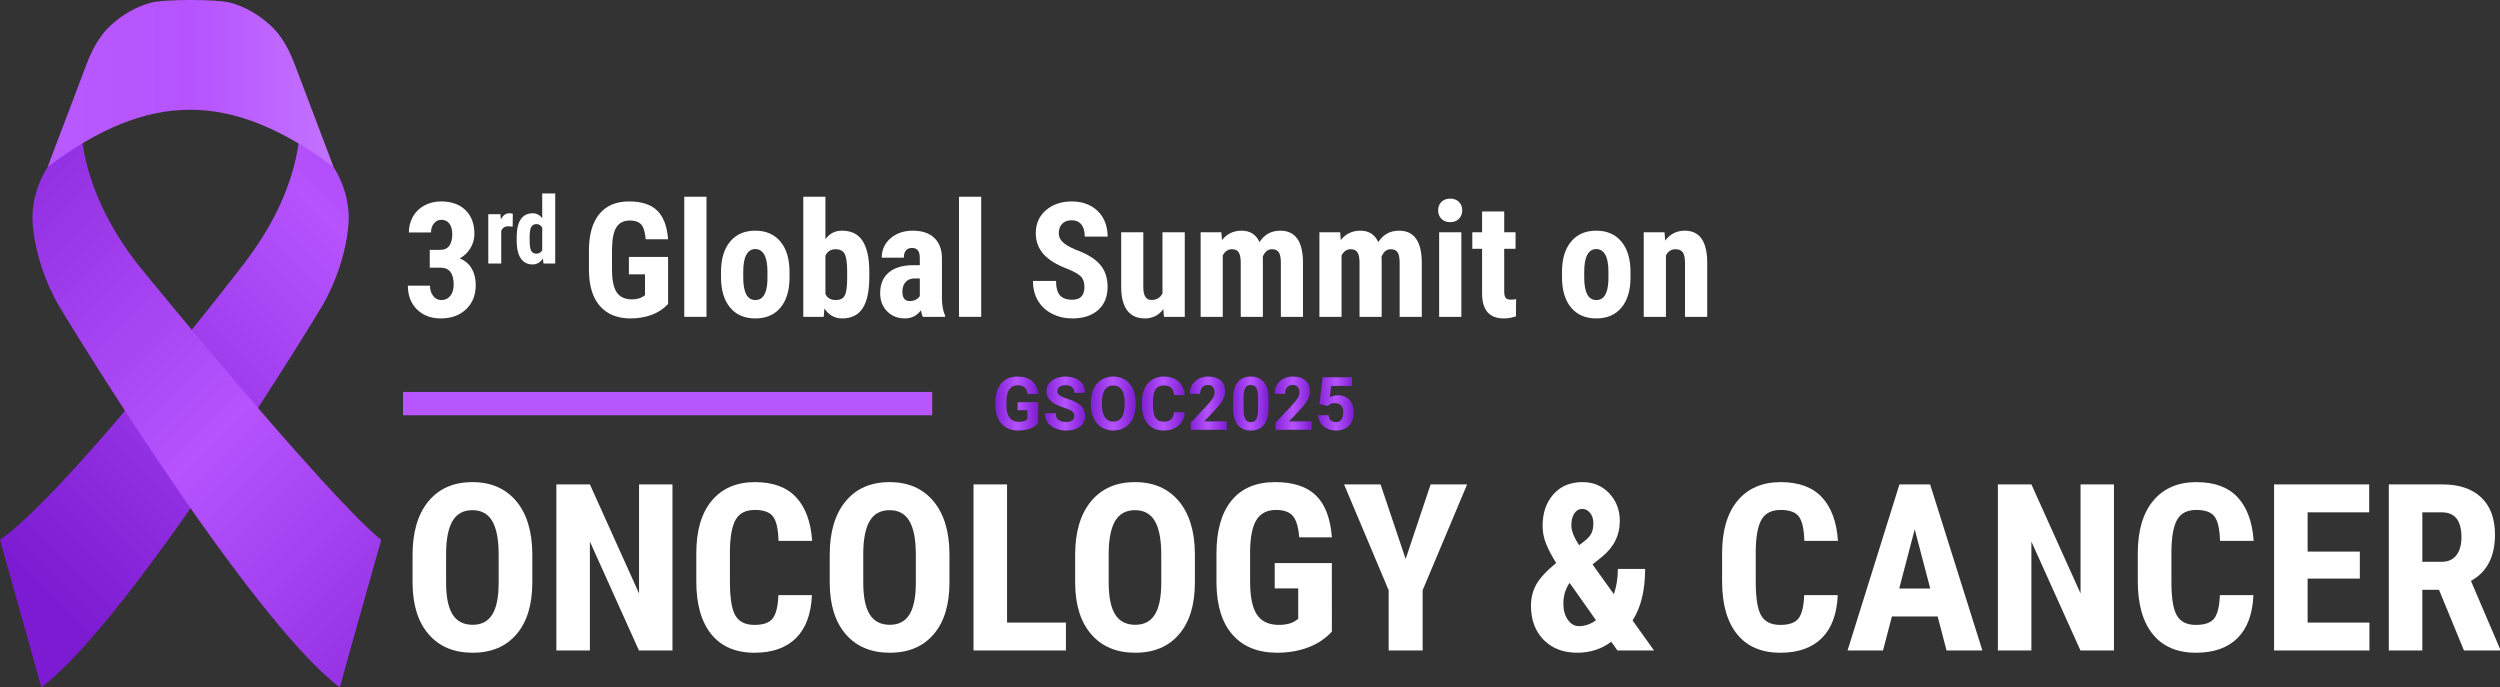 <?xml version="1.0" encoding="utf-8"?>
<!-- Generator: Adobe Illustrator 14.0.0, SVG Export Plug-In . SVG Version: 6.00 Build 43363)  -->
<!DOCTYPE svg PUBLIC "-//W3C//DTD SVG 1.1//EN" "http://www.w3.org/Graphics/SVG/1.1/DTD/svg11.dtd">
<svg version="1.1" id="Layer_1" xmlns="http://www.w3.org/2000/svg" xmlns:xlink="http://www.w3.org/1999/xlink" x="0px" y="0px"
	 width="374.637px" height="103.006px" viewBox="0 0 374.637 103.006" enable-background="new 0 0 374.637 103.006"
	 xml:space="preserve">
<rect x="0" y="0" width="374.637" height="103.006" fill="#333333" stroke="none"/>
<g>
	<g>
		<g>
			<g>
				
					<linearGradient id="SVGID_1_" gradientUnits="userSpaceOnUse" x1="-10468.941" y1="-13.712" x2="-10370.402" y2="84.827" gradientTransform="matrix(-1 0 0 1 -10368.078 0)">
					<stop  offset="0" style="stop-color:#8120D4"/>
					<stop  offset="0.498" style="stop-color:#B653FF"/>
					<stop  offset="1" style="stop-color:#7C1BD1"/>
				</linearGradient>
				<path fill="url(#SVGID_1_)" d="M36.68,39.359c6.017-7.879,7.849-14.734,8.285-19.639c4.451,3.256,7.239,7.816,7.298,12.873
					c-0.021,1.361-0.203,2.732-0.488,4.105c-0.652,3.096-1.76,6.037-3.279,8.789c-0.543,0.996-28.498,47.066-42.297,57.518L0,80.908
					C10.351,73.58,35.968,40.293,36.68,39.359z"/>
				
					<linearGradient id="SVGID_2_" gradientUnits="userSpaceOnUse" x1="-949.687" y1="14.761" x2="-851.147" y2="113.301" gradientTransform="matrix(1 0 0 1 934.42 0)">
					<stop  offset="0" style="stop-color:#8120D4"/>
					<stop  offset="0.498" style="stop-color:#B653FF"/>
					<stop  offset="1" style="stop-color:#7C1BD1"/>
				</linearGradient>
				<path fill="url(#SVGID_2_)" d="M20.444,39.359c-6.016-7.879-7.85-14.734-8.285-19.639c-4.451,3.256-7.24,7.816-7.302,12.873
					c0.024,1.361,0.206,2.732,0.495,4.105c0.65,3.096,1.757,6.037,3.273,8.789c0.546,0.996,28.497,47.066,42.3,57.518
					c0.093-0.445,6.198-22.098,6.198-22.098C48.856,74.205,21.155,40.293,20.444,39.359z"/>
				<linearGradient id="SVGID_3_" gradientUnits="userSpaceOnUse" x1="7.144" y1="12.509" x2="49.98" y2="12.509">
					<stop  offset="0" style="stop-color:#B859FF"/>
					<stop  offset="0.498" style="stop-color:#B653FF"/>
					<stop  offset="1" style="stop-color:#C372FF"/>
				</linearGradient>
				<path fill="url(#SVGID_3_)" d="M49.622,24.053c-0.473-1.311-4.073-10.682-5.334-14.088c0,0,0.048,0.135,0.131,0.4
					c-0.049-0.139-0.09-0.266-0.131-0.4c-0.888-2.381-1.977-4.521-3.727-6.133c-1.83-1.688-3.844-2.826-6.071-3.434
					c-1.966-0.531-9.89-0.531-11.86,0c-2.224,0.607-4.234,1.746-6.067,3.434c-1.75,1.611-2.839,3.752-3.723,6.133
					c-0.027,0.076-0.052,0.15-0.079,0.23c0.049-0.15,0.079-0.23,0.079-0.23c-1.265,3.406-4.864,12.777-5.343,14.088
					c-0.116,0.318-0.233,0.643-0.354,0.965c15.167-11.42,27.453-11.434,42.836,0C49.86,24.695,49.739,24.371,49.622,24.053z"/>
			</g>
			<rect x="60.396" y="58.736" fill="#B756FF" width="79.3" height="3.496"/>
			<g>
				<g>
					<g>
						<path fill="#FFFFFF" d="M79.769,87.27c0,3.338-0.789,5.93-2.367,7.775s-3.769,2.77-6.571,2.77
							c-2.791,0-4.984-0.914-6.579-2.744c-1.596-1.828-2.404-4.389-2.427-7.682v-4.254c0-3.418,0.792-6.088,2.375-8.008
							c1.584-1.92,3.783-2.879,6.598-2.879c2.768,0,4.949,0.943,6.545,2.828c1.595,1.885,2.403,4.531,2.427,7.938V87.27z
							 M74.727,83.1c0-2.244-0.318-3.914-0.957-5.008c-0.638-1.094-1.629-1.641-2.973-1.641c-1.334,0-2.319,0.527-2.957,1.582
							c-0.639,1.053-0.969,2.656-0.991,4.811v4.426c0,2.176,0.325,3.779,0.974,4.811c0.65,1.031,1.652,1.547,3.008,1.547
							c1.311,0,2.284-0.504,2.923-1.512c0.638-1.01,0.963-2.572,0.974-4.691V83.1z"/>
						<path fill="#FFFFFF" d="M100.771,97.473h-5.023l-7.35-16.32v16.32h-5.023V72.59h5.023l7.366,16.338V72.59h5.007V97.473z"/>
						<path fill="#FFFFFF" d="M121.673,89.184c-0.126,2.838-0.923,4.984-2.393,6.443s-3.544,2.188-6.221,2.188
							c-2.814,0-4.971-0.926-6.469-2.777s-2.247-4.492-2.247-7.922V82.93c0-3.418,0.774-6.053,2.324-7.904
							c1.549-1.852,3.702-2.777,6.46-2.777c2.711,0,4.771,0.758,6.178,2.273c1.407,1.514,2.207,3.691,2.401,6.527h-5.041
							c-0.046-1.754-0.316-2.965-0.813-3.631c-0.495-0.668-1.404-1-2.726-1c-1.345,0-2.296,0.469-2.854,1.41
							c-0.558,0.939-0.854,2.486-0.889,4.639v4.701c0,2.471,0.276,4.17,0.829,5.092c0.553,0.924,1.501,1.385,2.846,1.385
							c1.321,0,2.232-0.322,2.734-0.967c0.501-0.643,0.786-1.809,0.854-3.494H121.673z"/>
						<path fill="#FFFFFF" d="M142.283,87.27c0,3.338-0.789,5.93-2.367,7.775s-3.768,2.77-6.57,2.77
							c-2.792,0-4.985-0.914-6.58-2.744c-1.596-1.828-2.404-4.389-2.427-7.682v-4.254c0-3.418,0.792-6.088,2.376-8.008
							c1.583-1.92,3.782-2.879,6.596-2.879c2.77,0,4.95,0.943,6.546,2.828c1.595,1.885,2.403,4.531,2.427,7.938V87.27z
							 M137.242,83.1c0-2.244-0.319-3.914-0.957-5.008c-0.639-1.094-1.63-1.641-2.975-1.641c-1.332,0-2.318,0.527-2.956,1.582
							c-0.639,1.053-0.969,2.656-0.991,4.811v4.426c0,2.176,0.324,3.779,0.975,4.811c0.648,1.031,1.651,1.547,3.008,1.547
							c1.31,0,2.283-0.504,2.922-1.512c0.638-1.01,0.963-2.572,0.975-4.691V83.1z"/>
						<path fill="#FFFFFF" d="M150.914,93.303h8.818v4.17h-13.844V72.59h5.025V93.303z"/>
						<path fill="#FFFFFF" d="M179.061,87.27c0,3.338-0.789,5.93-2.367,7.775s-3.768,2.77-6.57,2.77
							c-2.792,0-4.985-0.914-6.58-2.744c-1.596-1.828-2.404-4.389-2.427-7.682v-4.254c0-3.418,0.792-6.088,2.376-8.008
							c1.583-1.92,3.782-2.879,6.596-2.879c2.77,0,4.95,0.943,6.546,2.828c1.595,1.885,2.403,4.531,2.427,7.938V87.27z M174.02,83.1
							c0-2.244-0.319-3.914-0.957-5.008c-0.639-1.094-1.63-1.641-2.975-1.641c-1.332,0-2.318,0.527-2.956,1.582
							c-0.639,1.053-0.969,2.656-0.991,4.811v4.426c0,2.176,0.324,3.779,0.975,4.811c0.648,1.031,1.651,1.547,3.008,1.547
							c1.31,0,2.283-0.504,2.922-1.512c0.638-1.01,0.963-2.572,0.975-4.691V83.1z"/>
						<path fill="#FFFFFF" d="M199.586,94.652c-0.969,1.049-2.157,1.838-3.563,2.367c-1.407,0.529-2.948,0.795-4.623,0.795
							c-2.86,0-5.082-0.887-6.665-2.658c-1.584-1.771-2.398-4.35-2.443-7.732v-4.479c0-3.428,0.748-6.068,2.247-7.92
							c1.498-1.852,3.683-2.777,6.554-2.777c2.7,0,4.736,0.666,6.109,2c1.373,1.332,2.168,3.424,2.385,6.271h-4.889
							c-0.137-1.584-0.467-2.664-0.99-3.238c-0.524-0.576-1.345-0.863-2.461-0.863c-1.356,0-2.342,0.496-2.957,1.486
							c-0.615,0.992-0.935,2.57-0.957,4.734v4.512c0,2.268,0.339,3.916,1.017,4.947s1.792,1.547,3.341,1.547
							c0.992,0,1.795-0.199,2.41-0.598l0.444-0.309v-4.563h-3.521v-3.795h8.563V94.652z"/>
						<path fill="#FFFFFF" d="M210.643,83.766l3.742-11.176h5.469l-6.664,15.859v9.023h-5.094v-9.023l-6.682-15.859h5.469
							L210.643,83.766z"/>
						<path fill="#FFFFFF" d="M229.424,90.773c0-1.174,0.265-2.236,0.795-3.188c0.529-0.951,1.523-2.025,2.982-3.221
							c-0.627-0.992-1.123-1.93-1.487-2.813c-0.365-0.883-0.547-1.797-0.547-2.742c0-1.949,0.541-3.529,1.624-4.742
							c1.082-1.215,2.529-1.82,4.34-1.82c1.63,0,2.971,0.561,4.025,1.684c1.054,1.121,1.58,2.498,1.58,4.127
							c0,2.164-0.905,3.971-2.717,5.418l-1.367,1.109l3.195,4.461c0.399-1.174,0.599-2.438,0.599-3.793h4.085
							c0,3.201-0.627,5.775-1.881,7.725l3.213,4.494h-5.485l-0.923-1.299c-1.47,1.094-3.168,1.641-5.093,1.641
							c-2.097,0-3.776-0.645-5.042-1.932C230.057,94.596,229.424,92.893,229.424,90.773z M236.619,93.832
							c0.899,0,1.748-0.297,2.546-0.891l-3.931-5.568l-0.103,0.084c-0.57,0.881-0.854,1.891-0.854,3.033
							c0,0.961,0.225,1.758,0.675,2.391C235.402,93.516,235.958,93.832,236.619,93.832z M235.474,78.725
							c0,0.809,0.387,1.801,1.162,2.975l0.804-0.615c0.479-0.365,0.82-0.744,1.025-1.137c0.205-0.395,0.307-0.92,0.307-1.582
							c0-0.592-0.162-1.09-0.486-1.494c-0.325-0.404-0.716-0.607-1.171-0.607c-0.502,0-0.9,0.225-1.196,0.676
							C235.621,77.389,235.474,77.984,235.474,78.725z"/>
						<path fill="#FFFFFF" d="M275.396,89.184c-0.126,2.838-0.923,4.984-2.393,6.443s-3.544,2.188-6.221,2.188
							c-2.814,0-4.971-0.926-6.469-2.777s-2.247-4.492-2.247-7.922V82.93c0-3.418,0.774-6.053,2.324-7.904
							c1.549-1.852,3.702-2.777,6.46-2.777c2.711,0,4.771,0.758,6.178,2.273c1.407,1.514,2.207,3.691,2.401,6.527h-5.042
							c-0.045-1.754-0.315-2.965-0.812-3.631c-0.495-0.668-1.404-1-2.726-1c-1.345,0-2.296,0.469-2.854,1.41
							c-0.559,0.939-0.855,2.486-0.889,4.639v4.701c0,2.471,0.275,4.17,0.828,5.092c0.553,0.924,1.501,1.385,2.846,1.385
							c1.321,0,2.232-0.322,2.734-0.967c0.501-0.643,0.786-1.809,0.854-3.494H275.396z"/>
						<path fill="#FFFFFF" d="M290.367,92.379h-6.854l-1.332,5.094h-5.315l7.776-24.883h4.597l7.827,24.883H291.7L290.367,92.379z
							 M284.607,88.193h4.648l-2.324-8.871L284.607,88.193z"/>
						<path fill="#FFFFFF" d="M316.787,97.473h-5.023l-7.35-16.32v16.32h-5.023V72.59h5.023l7.366,16.338V72.59h5.007V97.473z"/>
						<path fill="#FFFFFF" d="M337.688,89.184c-0.126,2.838-0.923,4.984-2.393,6.443s-3.544,2.188-6.221,2.188
							c-2.814,0-4.971-0.926-6.469-2.777s-2.247-4.492-2.247-7.922V82.93c0-3.418,0.774-6.053,2.324-7.904
							c1.549-1.852,3.702-2.777,6.46-2.777c2.711,0,4.771,0.758,6.178,2.273c1.407,1.514,2.207,3.691,2.401,6.527h-5.041
							c-0.046-1.754-0.316-2.965-0.813-3.631c-0.495-0.668-1.404-1-2.726-1c-1.345,0-2.296,0.469-2.854,1.41
							c-0.558,0.939-0.854,2.486-0.889,4.639v4.701c0,2.471,0.276,4.17,0.829,5.092c0.553,0.924,1.501,1.385,2.846,1.385
							c1.321,0,2.232-0.322,2.734-0.967c0.501-0.643,0.786-1.809,0.854-3.494H337.688z"/>
						<path fill="#FFFFFF" d="M353.633,86.705h-7.826v6.598h9.262v4.17h-14.287V72.59h14.254v4.188h-9.229v5.879h7.826V86.705z"/>
						<path fill="#FFFFFF" d="M365.493,88.381h-2.495v9.092h-5.024V72.59h8.015c2.519,0,4.464,0.652,5.837,1.957
							c1.372,1.305,2.06,3.158,2.06,5.563c0,3.305-1.203,5.617-3.606,6.938l4.358,10.186v0.24h-5.4L365.493,88.381z M362.998,84.193
							h2.854c1.003,0,1.755-0.334,2.256-1c0.502-0.666,0.752-1.557,0.752-2.674c0-2.496-0.974-3.742-2.922-3.742h-2.939V84.193z"/>
					</g>
				</g>
			</g>
		</g>
		<g>
			<linearGradient id="SVGID_4_" gradientUnits="userSpaceOnUse" x1="149.164" y1="60.472" x2="155.59" y2="60.472">
				<stop  offset="0" style="stop-color:#8120D4"/>
				<stop  offset="0.498" style="stop-color:#B653FF"/>
				<stop  offset="1" style="stop-color:#7C1BD1"/>
			</linearGradient>
			<path fill="url(#SVGID_4_)" d="M155.59,63.414c-0.292,0.35-0.705,0.621-1.239,0.813c-0.534,0.193-1.125,0.291-1.774,0.291
				c-0.682,0-1.279-0.15-1.793-0.447c-0.514-0.297-0.911-0.729-1.19-1.295c-0.28-0.566-0.423-1.232-0.43-1.996v-0.535
				c0-0.787,0.133-1.467,0.397-2.041c0.265-0.576,0.647-1.016,1.147-1.32c0.499-0.305,1.084-0.457,1.755-0.457
				c0.934,0,1.664,0.223,2.19,0.668s0.838,1.094,0.936,1.943h-1.58c-0.072-0.449-0.231-0.779-0.479-0.988s-0.587-0.314-1.02-0.314
				c-0.552,0-0.972,0.207-1.26,0.621c-0.289,0.416-0.435,1.031-0.438,1.852v0.502c0,0.826,0.157,1.449,0.47,1.871
				c0.314,0.422,0.773,0.633,1.379,0.633c0.609,0,1.044-0.129,1.304-0.389v-1.357h-1.477v-1.195h3.099V63.414z"/>
			<linearGradient id="SVGID_5_" gradientUnits="userSpaceOnUse" x1="156.574" y1="60.472" x2="162.615" y2="60.472">
				<stop  offset="0" style="stop-color:#8120D4"/>
				<stop  offset="0.498" style="stop-color:#B653FF"/>
				<stop  offset="1" style="stop-color:#7C1BD1"/>
			</linearGradient>
			<path fill="url(#SVGID_5_)" d="M160.987,62.342c0-0.305-0.108-0.541-0.324-0.705c-0.217-0.164-0.606-0.338-1.168-0.52
				s-1.008-0.361-1.336-0.537c-0.895-0.484-1.341-1.135-1.341-1.953c0-0.426,0.12-0.805,0.359-1.139s0.584-0.594,1.033-0.781
				s0.953-0.281,1.512-0.281c0.563,0,1.063,0.102,1.504,0.305c0.439,0.205,0.781,0.492,1.025,0.863
				c0.243,0.371,0.365,0.793,0.365,1.266h-1.623c0-0.361-0.113-0.641-0.341-0.842c-0.227-0.199-0.546-0.299-0.957-0.299
				c-0.397,0-0.705,0.084-0.925,0.25c-0.22,0.168-0.33,0.389-0.33,0.664c0,0.256,0.129,0.471,0.387,0.643
				c0.258,0.174,0.637,0.336,1.139,0.486c0.923,0.279,1.595,0.623,2.017,1.033c0.422,0.412,0.633,0.924,0.633,1.537
				c0,0.682-0.258,1.217-0.773,1.604s-1.209,0.582-2.082,0.582c-0.606,0-1.158-0.111-1.655-0.334
				c-0.498-0.221-0.877-0.525-1.139-0.91c-0.261-0.387-0.392-0.834-0.392-1.342h1.628c0,0.869,0.52,1.303,1.558,1.303
				c0.386,0,0.687-0.078,0.903-0.234C160.879,62.844,160.987,62.623,160.987,62.342z"/>
			<linearGradient id="SVGID_6_" gradientUnits="userSpaceOnUse" x1="163.476" y1="60.472" x2="170.182" y2="60.472">
				<stop  offset="0" style="stop-color:#8120D4"/>
				<stop  offset="0.498" style="stop-color:#B653FF"/>
				<stop  offset="1" style="stop-color:#7C1BD1"/>
			</linearGradient>
			<path fill="url(#SVGID_6_)" d="M170.182,60.65c0,0.775-0.137,1.455-0.411,2.039s-0.666,1.035-1.176,1.352
				s-1.095,0.477-1.755,0.477c-0.653,0-1.235-0.158-1.747-0.471c-0.512-0.314-0.909-0.762-1.19-1.344
				c-0.281-0.584-0.424-1.254-0.427-2.01v-0.391c0-0.775,0.14-1.457,0.419-2.047s0.674-1.041,1.185-1.357
				c0.51-0.314,1.093-0.473,1.75-0.473s1.24,0.158,1.75,0.473c0.51,0.316,0.905,0.768,1.185,1.357
				c0.279,0.59,0.419,1.271,0.419,2.043V60.65z M168.538,60.293c0-0.826-0.148-1.453-0.444-1.883
				c-0.295-0.43-0.717-0.643-1.266-0.643c-0.544,0-0.964,0.211-1.26,0.635c-0.295,0.424-0.445,1.045-0.449,1.863v0.385
				c0,0.803,0.148,1.428,0.443,1.871c0.296,0.443,0.721,0.664,1.277,0.664c0.544,0,0.962-0.213,1.254-0.641
				c0.292-0.428,0.44-1.049,0.444-1.869V60.293z"/>
			<linearGradient id="SVGID_7_" gradientUnits="userSpaceOnUse" x1="171.124" y1="60.472" x2="177.554" y2="60.472">
				<stop  offset="0" style="stop-color:#8120D4"/>
				<stop  offset="0.498" style="stop-color:#B653FF"/>
				<stop  offset="1" style="stop-color:#7C1BD1"/>
			</linearGradient>
			<path fill="url(#SVGID_7_)" d="M177.544,61.785c-0.063,0.848-0.375,1.516-0.939,2.002s-1.308,0.73-2.23,0.73
				c-1.01,0-1.804-0.34-2.383-1.02c-0.579-0.68-0.868-1.613-0.868-2.799v-0.482c0-0.758,0.133-1.424,0.4-2.002
				c0.267-0.576,0.648-1.02,1.144-1.326c0.496-0.309,1.072-0.463,1.729-0.463c0.908,0,1.641,0.242,2.195,0.73
				c0.557,0.486,0.877,1.17,0.963,2.049h-1.622c-0.04-0.508-0.181-0.877-0.425-1.105c-0.243-0.229-0.613-0.344-1.111-0.344
				c-0.541,0-0.945,0.193-1.215,0.582c-0.268,0.387-0.406,0.988-0.413,1.803v0.596c0,0.852,0.129,1.473,0.387,1.865
				c0.258,0.395,0.665,0.59,1.22,0.59c0.501,0,0.875-0.113,1.122-0.344c0.247-0.229,0.389-0.582,0.425-1.063H177.544z"/>
			<linearGradient id="SVGID_8_" gradientUnits="userSpaceOnUse" x1="178.284" y1="60.417" x2="183.839" y2="60.417">
				<stop  offset="0" style="stop-color:#8120D4"/>
				<stop  offset="0.498" style="stop-color:#B653FF"/>
				<stop  offset="1" style="stop-color:#7C1BD1"/>
			</linearGradient>
			<path fill="url(#SVGID_8_)" d="M183.839,64.408h-5.397v-1.07l2.548-2.715c0.35-0.383,0.607-0.717,0.775-1.002
				c0.168-0.283,0.252-0.555,0.252-0.811c0-0.35-0.089-0.625-0.266-0.824c-0.176-0.201-0.429-0.301-0.757-0.301
				c-0.354,0-0.632,0.121-0.835,0.365c-0.205,0.244-0.307,0.563-0.307,0.961h-1.568c0-0.48,0.115-0.918,0.344-1.314
				s0.553-0.709,0.971-0.934s0.893-0.338,1.422-0.338c0.813,0,1.441,0.195,1.891,0.584s0.674,0.939,0.674,1.65
				c0,0.389-0.102,0.785-0.303,1.189c-0.202,0.404-0.549,0.873-1.039,1.412l-1.79,1.887h3.386V64.408z"/>
			<linearGradient id="SVGID_9_" gradientUnits="userSpaceOnUse" x1="184.774" y1="60.472" x2="190.097" y2="60.472">
				<stop  offset="0" style="stop-color:#8120D4"/>
				<stop  offset="0.498" style="stop-color:#B653FF"/>
				<stop  offset="1" style="stop-color:#7C1BD1"/>
			</linearGradient>
			<path fill="url(#SVGID_9_)" d="M190.097,61.152c0,1.09-0.225,1.922-0.676,2.5c-0.451,0.576-1.11,0.865-1.979,0.865
				c-0.858,0-1.515-0.283-1.969-0.85s-0.687-1.377-0.698-2.434v-1.449c0-1.102,0.229-1.936,0.686-2.506
				c0.455-0.568,1.113-0.854,1.971-0.854c0.858,0,1.515,0.281,1.969,0.846c0.455,0.564,0.688,1.375,0.697,2.432V61.152z
				 M188.534,59.559c0-0.652-0.09-1.129-0.268-1.426c-0.179-0.299-0.457-0.447-0.836-0.447c-0.367,0-0.639,0.143-0.814,0.426
				c-0.174,0.283-0.268,0.727-0.277,1.328v1.916c0,0.643,0.087,1.121,0.262,1.434c0.175,0.311,0.455,0.467,0.841,0.467
				c0.382,0,0.658-0.148,0.827-0.449c0.17-0.299,0.258-0.758,0.266-1.375V59.559z"/>
			<linearGradient id="SVGID_10_" gradientUnits="userSpaceOnUse" x1="190.995" y1="60.417" x2="196.55" y2="60.417">
				<stop  offset="0" style="stop-color:#8120D4"/>
				<stop  offset="0.498" style="stop-color:#B653FF"/>
				<stop  offset="1" style="stop-color:#7C1BD1"/>
			</linearGradient>
			<path fill="url(#SVGID_10_)" d="M196.55,64.408h-5.398v-1.07l2.548-2.715c0.35-0.383,0.608-0.717,0.776-1.002
				c0.168-0.283,0.252-0.555,0.252-0.811c0-0.35-0.09-0.625-0.266-0.824c-0.177-0.201-0.43-0.301-0.758-0.301
				c-0.354,0-0.631,0.121-0.835,0.365s-0.306,0.563-0.306,0.961h-1.568c0-0.48,0.114-0.918,0.344-1.314
				c0.229-0.396,0.552-0.709,0.971-0.934c0.418-0.225,0.893-0.338,1.422-0.338c0.812,0,1.441,0.195,1.891,0.584
				s0.674,0.939,0.674,1.65c0,0.389-0.102,0.785-0.303,1.189c-0.203,0.404-0.549,0.873-1.039,1.412l-1.791,1.887h3.387V64.408z"/>
			<linearGradient id="SVGID_11_" gradientUnits="userSpaceOnUse" x1="197.54" y1="60.525" x2="202.867" y2="60.525">
				<stop  offset="0" style="stop-color:#8120D4"/>
				<stop  offset="0.498" style="stop-color:#B653FF"/>
				<stop  offset="1" style="stop-color:#7C1BD1"/>
			</linearGradient>
			<path fill="url(#SVGID_11_)" d="M197.739,60.535l0.455-4.002h4.413v1.305h-3.132l-0.194,1.691
				c0.371-0.197,0.767-0.297,1.185-0.297c0.75,0,1.338,0.232,1.764,0.697c0.425,0.465,0.638,1.117,0.638,1.953
				c0,0.508-0.107,0.963-0.321,1.365c-0.215,0.402-0.522,0.715-0.923,0.936c-0.399,0.223-0.872,0.334-1.417,0.334
				c-0.477,0-0.918-0.098-1.325-0.291c-0.407-0.191-0.729-0.463-0.966-0.813s-0.361-0.748-0.375-1.195h1.547
				c0.032,0.328,0.146,0.582,0.343,0.766c0.196,0.182,0.454,0.271,0.771,0.271c0.354,0,0.626-0.127,0.817-0.381
				c0.19-0.254,0.286-0.613,0.286-1.078c0-0.447-0.109-0.791-0.33-1.027c-0.22-0.238-0.531-0.357-0.936-0.357
				c-0.371,0-0.672,0.098-0.902,0.291l-0.152,0.141L197.739,60.535z"/>
		</g>
	</g>
	<g>
		<path fill="#FFFFFF" d="M64.4,37.439h1.605c0.609,0,1.057-0.213,1.342-0.639s0.428-0.994,0.428-1.705
			c0-0.68-0.146-1.209-0.439-1.588s-0.686-0.568-1.178-0.568c-0.461,0-0.838,0.18-1.131,0.539s-0.439,0.813-0.439,1.359h-3.316
			c0-0.891,0.205-1.689,0.615-2.396s0.984-1.26,1.723-1.658s1.557-0.598,2.455-0.598c1.57,0,2.801,0.434,3.691,1.301
			s1.336,2.055,1.336,3.563c0,0.773-0.201,1.49-0.604,2.15s-0.932,1.166-1.588,1.518c0.805,0.344,1.404,0.859,1.799,1.547
			s0.592,1.5,0.592,2.438c0,1.516-0.482,2.73-1.447,3.645s-2.232,1.371-3.803,1.371c-1.461,0-2.646-0.451-3.557-1.354
			s-1.365-2.088-1.365-3.557h3.316c0,0.609,0.16,1.121,0.48,1.535s0.727,0.621,1.219,0.621c0.57,0,1.021-0.211,1.354-0.633
			s0.498-0.984,0.498-1.688c0-1.68-0.652-2.523-1.957-2.531H64.4V37.439z"/>
		<path fill="#FFFFFF" d="M76.827,33.963l-0.642-0.055c-0.529,0-0.886,0.232-1.073,0.697v4.885h-1.94v-7.393h1.824l0.055,0.799
			c0.305-0.623,0.727-0.936,1.264-0.936c0.218,0,0.396,0.029,0.533,0.089L76.827,33.963z"/>
		<path fill="#FFFFFF" d="M77.428,35.568c0-1.212,0.205-2.115,0.615-2.713c0.41-0.596,1.006-0.895,1.79-0.895
			c0.569,0,1.043,0.246,1.421,0.738v-3.703h1.947V39.49h-1.756l-0.089-0.752c-0.396,0.592-0.906,0.889-1.53,0.889
			c-0.774,0-1.366-0.297-1.773-0.889c-0.408-0.592-0.616-1.462-0.625-2.609V35.568z M79.368,36.053c0,0.729,0.078,1.238,0.232,1.527
			s0.417,0.434,0.786,0.434c0.383,0,0.672-0.17,0.868-0.512v-3.375c-0.191-0.365-0.478-0.547-0.861-0.547
			c-0.355,0-0.615,0.144-0.779,0.43c-0.164,0.287-0.246,0.798-0.246,1.531V36.053z"/>
		<path fill="#FFFFFF" d="M100.116,45.549c-0.664,0.719-1.479,1.26-2.443,1.623s-2.021,0.545-3.17,0.545
			c-1.961,0-3.484-0.607-4.57-1.822s-1.645-2.982-1.676-5.303v-3.07c0-2.352,0.514-4.162,1.541-5.432s2.525-1.904,4.494-1.904
			c1.852,0,3.248,0.457,4.189,1.371s1.486,2.348,1.635,4.301h-3.352c-0.094-1.086-0.32-1.826-0.68-2.221s-0.922-0.592-1.688-0.592
			c-0.93,0-1.605,0.34-2.027,1.02s-0.641,1.762-0.656,3.246v3.094c0,1.555,0.232,2.686,0.697,3.393s1.229,1.061,2.291,1.061
			c0.68,0,1.23-0.137,1.652-0.41l0.305-0.211v-3.129h-2.414v-2.602h5.871V45.549z"/>
		<path fill="#FFFFFF" d="M105.87,47.482h-3.328v-18h3.328V47.482z"/>
		<path fill="#FFFFFF" d="M108.049,40.732c0-1.922,0.453-3.43,1.359-4.523s2.16-1.641,3.762-1.641c1.617,0,2.879,0.547,3.785,1.641
			s1.359,2.609,1.359,4.547v0.809c0,1.93-0.449,3.438-1.348,4.523s-2.156,1.629-3.773,1.629c-1.625,0-2.889-0.545-3.791-1.635
			s-1.354-2.604-1.354-4.541V40.732z M111.377,41.564c0,2.266,0.605,3.398,1.816,3.398c1.117,0,1.719-0.945,1.805-2.836l0.012-1.395
			c0-1.156-0.16-2.014-0.48-2.572s-0.773-0.838-1.359-0.838c-0.563,0-1.002,0.279-1.318,0.838s-0.475,1.416-0.475,2.572V41.564z"/>
		<path fill="#FFFFFF" d="M130.268,41.553c0,2.055-0.328,3.596-0.984,4.623s-1.688,1.541-3.094,1.541
			c-1.102,0-1.984-0.496-2.648-1.488l-0.105,1.254h-3.059v-18h3.316v6.352c0.625-0.844,1.449-1.266,2.473-1.266
			c1.406,0,2.438,0.51,3.094,1.529s0.992,2.514,1.008,4.482V41.553z M126.952,40.721c0-1.336-0.129-2.232-0.387-2.689
			s-0.707-0.686-1.348-0.686c-0.695,0-1.203,0.316-1.523,0.949v5.777c0.297,0.594,0.813,0.891,1.547,0.891
			c0.633,0,1.072-0.207,1.318-0.621s0.377-1.219,0.393-2.414V40.721z"/>
		<path fill="#FFFFFF" d="M138.284,47.482c-0.094-0.195-0.188-0.523-0.281-0.984c-0.594,0.813-1.398,1.219-2.414,1.219
			c-1.063,0-1.943-0.352-2.643-1.055s-1.049-1.613-1.049-2.73c0-1.328,0.424-2.355,1.271-3.082s2.068-1.098,3.662-1.113h1.008v-1.02
			c0-0.57-0.098-0.973-0.293-1.207s-0.48-0.352-0.855-0.352c-0.828,0-1.242,0.484-1.242,1.453h-3.316c0-1.172,0.439-2.139,1.318-2.9
			s1.99-1.143,3.334-1.143c1.391,0,2.467,0.361,3.229,1.084s1.143,1.756,1.143,3.1v5.965c0.016,1.094,0.172,1.949,0.469,2.566v0.199
			H138.284z M136.327,45.115c0.367,0,0.68-0.074,0.938-0.223s0.449-0.324,0.574-0.527v-2.637h-0.797c-0.563,0-1.006,0.18-1.33,0.539
			s-0.486,0.84-0.486,1.441C135.225,44.646,135.592,45.115,136.327,45.115z"/>
		<path fill="#FFFFFF" d="M147.038,47.482h-3.328v-18h3.328V47.482z"/>
		<path fill="#FFFFFF" d="M162.506,43.006c0-0.695-0.178-1.221-0.533-1.576s-1.002-0.725-1.939-1.107
			c-1.711-0.648-2.941-1.408-3.691-2.279s-1.125-1.9-1.125-3.088c0-1.438,0.51-2.592,1.529-3.463s2.314-1.307,3.885-1.307
			c1.047,0,1.98,0.221,2.801,0.662s1.451,1.064,1.893,1.869s0.662,1.719,0.662,2.742h-3.434c0-0.797-0.17-1.404-0.51-1.822
			s-0.83-0.627-1.471-0.627c-0.602,0-1.07,0.178-1.406,0.533s-0.504,0.834-0.504,1.436c0,0.469,0.188,0.893,0.563,1.271
			s1.039,0.771,1.992,1.178c1.664,0.602,2.873,1.34,3.627,2.215s1.131,1.988,1.131,3.34c0,1.484-0.473,2.645-1.418,3.48
			s-2.23,1.254-3.855,1.254c-1.102,0-2.105-0.227-3.012-0.68s-1.615-1.102-2.127-1.945s-0.768-1.84-0.768-2.988h3.457
			c0,0.984,0.191,1.699,0.574,2.145s1.008,0.668,1.875,0.668C161.905,44.916,162.506,44.279,162.506,43.006z"/>
		<path fill="#FFFFFF" d="M174.331,46.322c-0.688,0.93-1.609,1.395-2.766,1.395c-1.164,0-2.047-0.4-2.648-1.201
			s-0.902-1.967-0.902-3.498v-8.215h3.316V43.1c0.016,1.234,0.426,1.852,1.231,1.852c0.758,0,1.305-0.328,1.641-0.984v-9.164h3.34
			v12.68h-3.117L174.331,46.322z"/>
		<path fill="#FFFFFF" d="M183.026,34.803l0.094,1.172c0.742-0.938,1.723-1.406,2.941-1.406c1.266,0,2.16,0.57,2.684,1.711
			c0.727-1.141,1.762-1.711,3.105-1.711c2.219,0,3.355,1.535,3.41,4.605v8.309h-3.316v-8.098c0-0.734-0.102-1.258-0.305-1.57
			s-0.547-0.469-1.031-0.469c-0.617,0-1.078,0.379-1.383,1.137l0.023,0.398v8.602h-3.316v-8.074c0-0.727-0.098-1.252-0.293-1.576
			s-0.543-0.486-1.043-0.486c-0.57,0-1.023,0.309-1.359,0.926v9.211h-3.316v-12.68H183.026z"/>
		<path fill="#FFFFFF" d="M200.827,34.803l0.094,1.172c0.742-0.938,1.723-1.406,2.941-1.406c1.266,0,2.16,0.57,2.684,1.711
			c0.727-1.141,1.762-1.711,3.105-1.711c2.219,0,3.355,1.535,3.41,4.605v8.309h-3.316v-8.098c0-0.734-0.102-1.258-0.305-1.57
			s-0.547-0.469-1.031-0.469c-0.617,0-1.078,0.379-1.383,1.137l0.023,0.398v8.602h-3.316v-8.074c0-0.727-0.098-1.252-0.293-1.576
			s-0.543-0.486-1.043-0.486c-0.57,0-1.023,0.309-1.359,0.926v9.211h-3.316v-12.68H200.827z"/>
		<path fill="#FFFFFF" d="M215.511,31.521c0-0.516,0.164-0.938,0.492-1.266s0.766-0.492,1.313-0.492s0.984,0.164,1.313,0.492
			s0.492,0.75,0.492,1.266c0,0.508-0.162,0.93-0.486,1.266s-0.764,0.504-1.318,0.504s-0.994-0.168-1.318-0.504
			S215.511,32.029,215.511,31.521z M218.991,47.482h-3.328v-12.68h3.328V47.482z"/>
		<path fill="#FFFFFF" d="M225.413,31.686v3.117h1.699v2.484h-1.699v6.303c0,0.5,0.068,0.844,0.205,1.032s0.4,0.282,0.791,0.282
			c0.32,0,0.582-0.027,0.785-0.082l-0.023,2.578c-0.563,0.211-1.172,0.316-1.828,0.316c-2.141,0-3.223-1.229-3.246-3.685v-6.745
			h-1.465v-2.484h1.465v-3.117H225.413z"/>
		<path fill="#FFFFFF" d="M234.073,40.732c0-1.922,0.453-3.43,1.359-4.523s2.16-1.641,3.762-1.641c1.617,0,2.879,0.547,3.785,1.641
			s1.359,2.609,1.359,4.547v0.809c0,1.93-0.449,3.438-1.348,4.523s-2.156,1.629-3.773,1.629c-1.625,0-2.889-0.545-3.791-1.635
			s-1.354-2.604-1.354-4.541V40.732z M237.401,41.564c0,2.266,0.605,3.398,1.816,3.398c1.117,0,1.719-0.945,1.805-2.836l0.012-1.395
			c0-1.156-0.16-2.014-0.48-2.572s-0.773-0.838-1.359-0.838c-0.563,0-1.002,0.279-1.318,0.838s-0.475,1.416-0.475,2.572V41.564z"/>
		<path fill="#FFFFFF" d="M249.437,34.803l0.094,1.254c0.75-0.992,1.73-1.488,2.941-1.488c2.18,0,3.301,1.527,3.363,4.582v8.332
			h-3.328v-8.086c0-0.719-0.107-1.24-0.322-1.564s-0.592-0.486-1.131-0.486c-0.602,0-1.07,0.309-1.406,0.926v9.211h-3.328v-12.68
			H249.437z"/>
	</g>
</g>
</svg>
